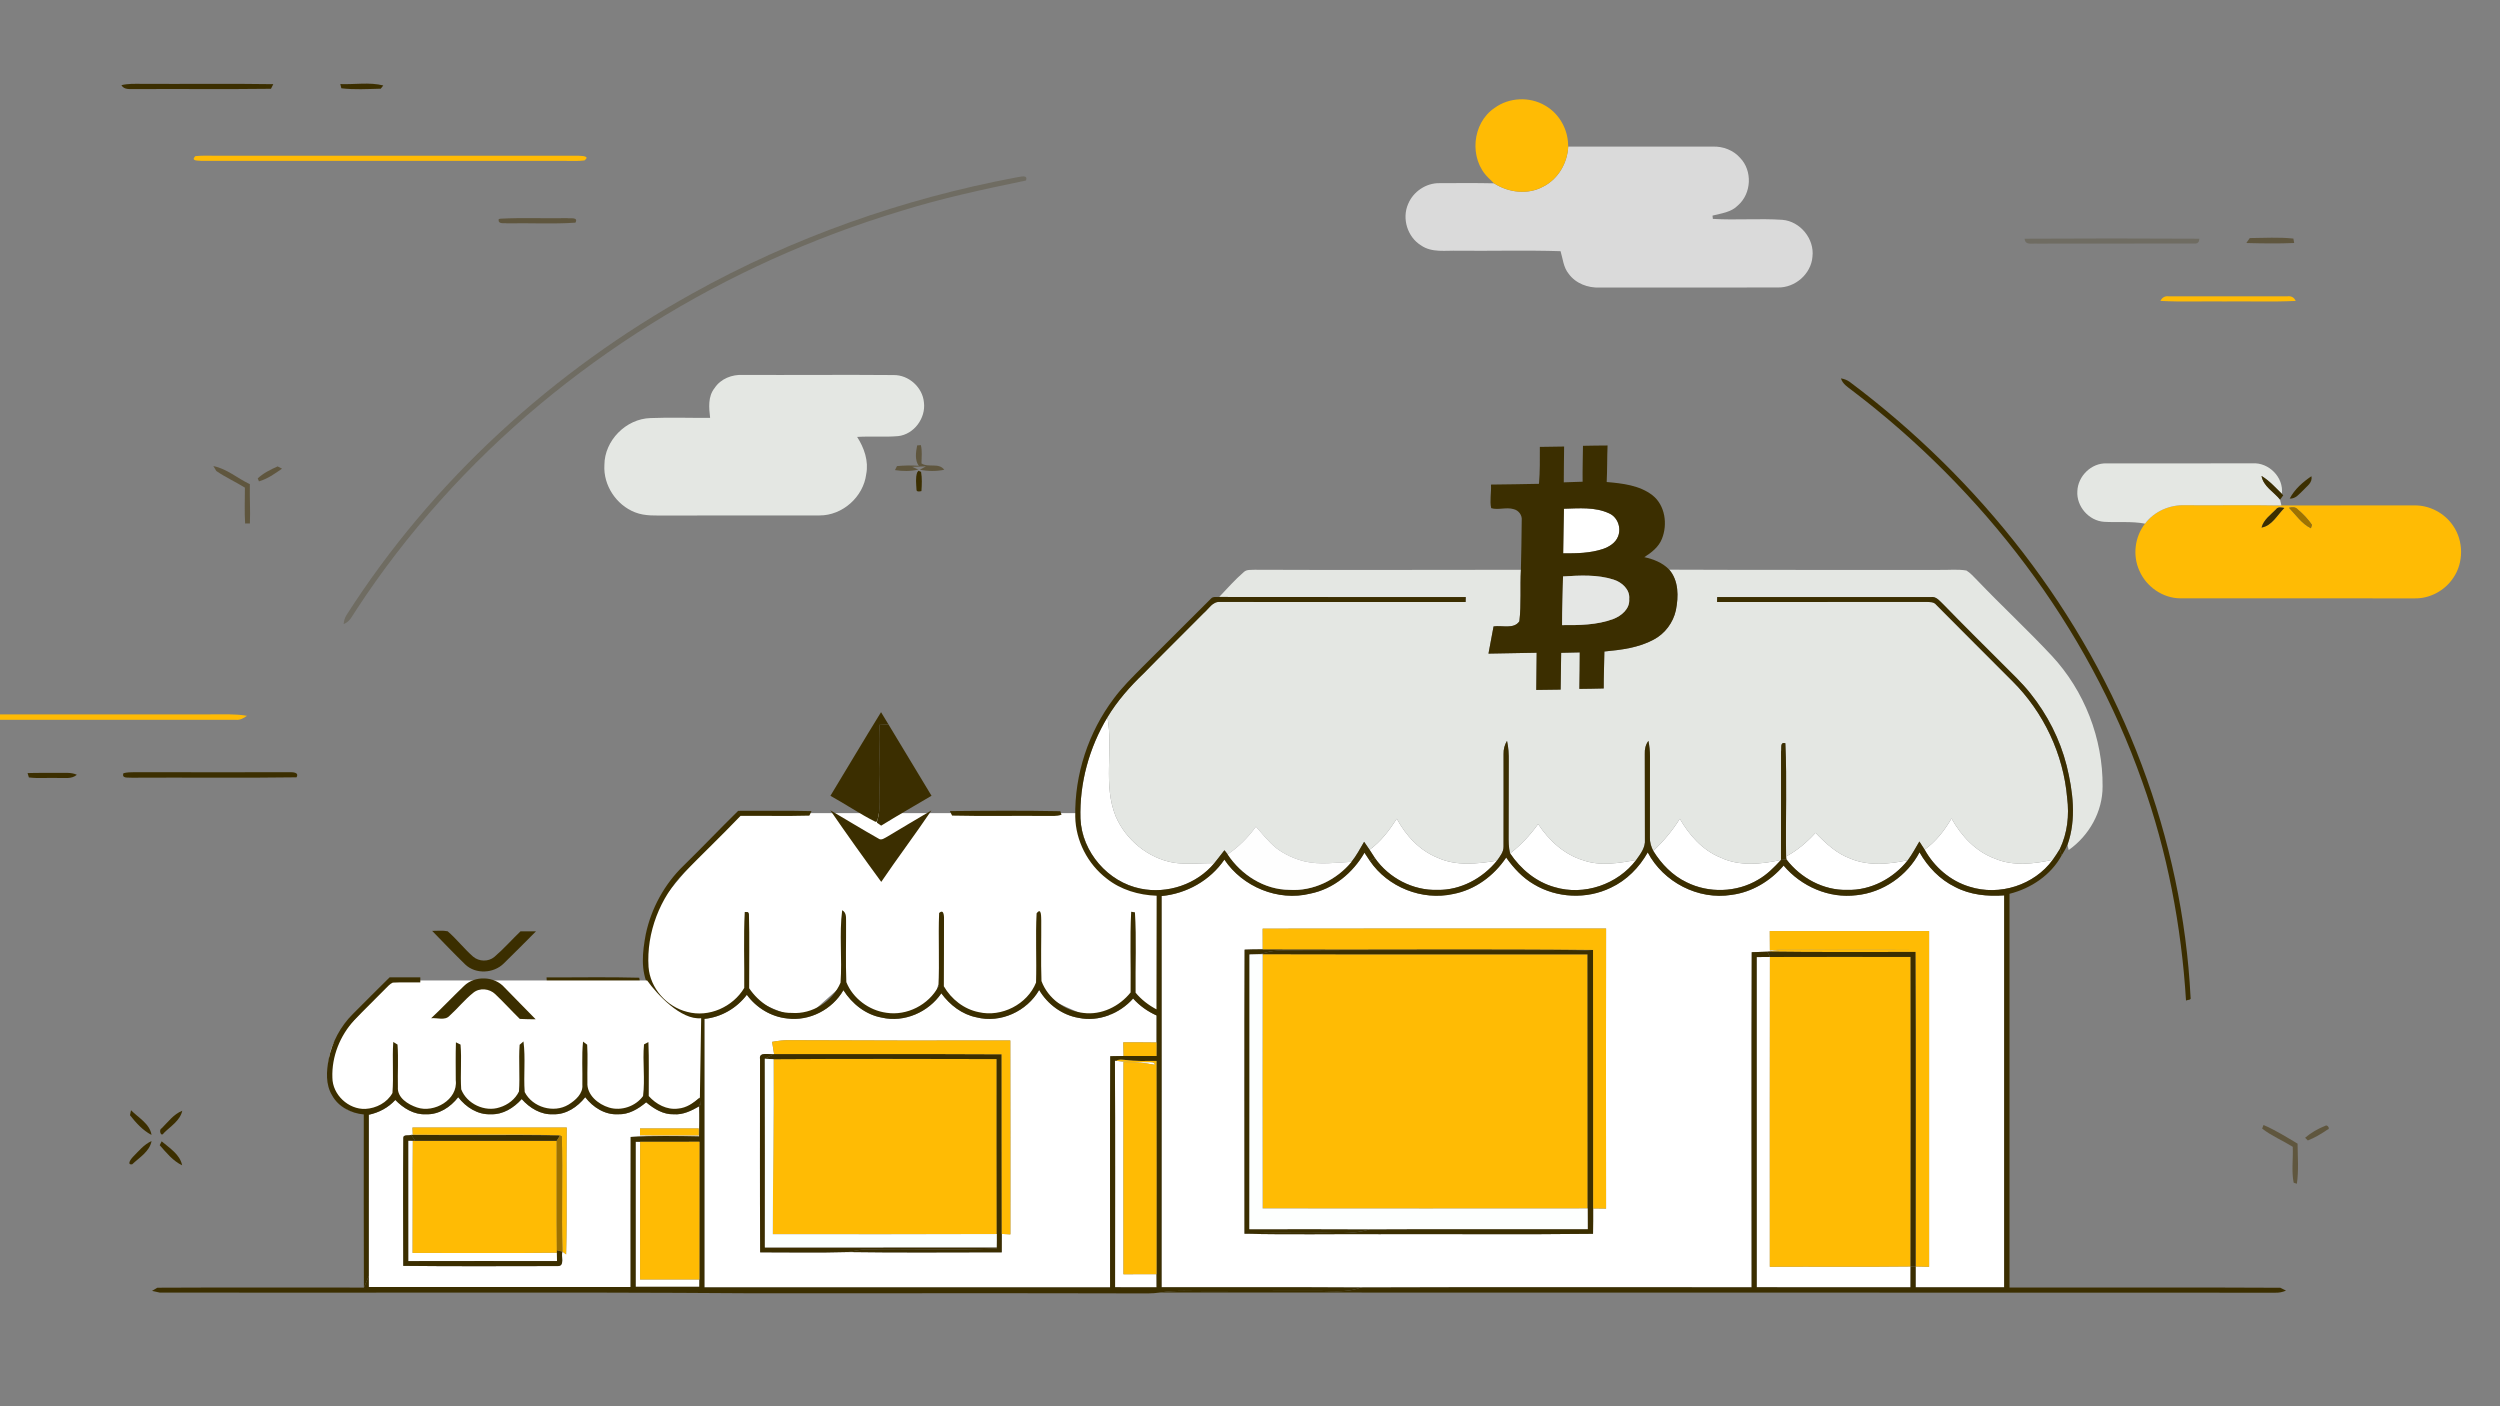 <svg width="1920" height="1080" viewBox="0 0 1920 1080" fill="none" xmlns="http://www.w3.org/2000/svg">
<rect x="0" y="0" width="1920" height="1080" fill="#808080" stroke="none"/>
<g clip-path="url(#clip0_2738_611)">
<path d="M1204.39 112.565C1241.46 112.636 1278.52 112.583 1315.61 112.583C1323.36 112.352 1331.22 115.354 1336.39 121.216C1346.06 131.199 1345.17 148.678 1334.72 157.755C1329.56 163.066 1321.97 163.83 1315.2 165.588C1315.27 166.21 1315.41 167.471 1315.48 168.11C1333.24 169.176 1351.09 167.631 1368.85 168.821C1382.6 169.958 1393.65 183.529 1391.96 197.224C1390.92 210.405 1378.63 221.062 1365.48 220.778C1319.84 220.92 1274.19 220.778 1228.53 220.849C1219.52 221.205 1210.12 217.723 1204.73 210.245C1200.69 205.324 1200.28 198.77 1198.51 192.908C1172.36 192.073 1146.13 192.801 1119.95 192.57C1110.4 192.233 1099.75 194.293 1091.4 188.485C1080.92 182.072 1076.52 167.826 1081.46 156.618C1085.39 147.114 1095.25 140.471 1105.6 140.666C1119.52 140.631 1133.46 140.471 1147.38 140.791C1158.47 147.914 1173.28 149.814 1185.12 143.349C1196.62 137.593 1203.79 125.248 1204.39 112.565Z" fill="#DADADA"/>
<path d="M1201.1 390.701C1212.62 390.416 1224.87 389.209 1235.64 394.182C1242.33 397.024 1245.32 405.338 1242.68 411.963C1240.8 416.901 1235.98 419.886 1231.2 421.573C1221.35 424.877 1210.81 425.037 1200.52 424.966C1200.78 413.544 1200.78 402.122 1201.1 390.701Z" fill="white"/>
<path d="M850.507 550.889C855.058 576.059 846.969 602.846 856.907 627.075C864.783 645.193 881.903 659.209 901.476 662.584C911.805 664.058 922.258 662.814 932.64 662.85C919.183 679.121 896.623 686.724 876 682.478C850.863 677.469 830.916 654.324 829.796 628.709C828.978 601.496 836.463 574.176 850.507 550.889Z" fill="white"/>
<path d="M1051.84 652.618C1060.52 646.33 1066.99 637.733 1072.73 628.798C1079.73 641.783 1090.24 653.24 1104.18 658.782C1118.52 665.319 1134.63 663.472 1149.69 660.985C1138.63 674.591 1121.69 683.775 1103.93 683.437C1085.17 684.006 1066.63 674.325 1055.96 658.995C1054.52 656.899 1053.19 654.732 1051.84 652.618Z" fill="white"/>
<path d="M1269.76 653.56C1277.49 646.153 1284.45 637.946 1290.1 628.833C1297.39 641.481 1307.56 653.009 1321.37 658.605C1335.93 665.479 1352.53 663.791 1367.79 660.434C1362.49 666.172 1356.94 671.838 1350.08 675.693C1333.67 685.445 1312.29 686.084 1295.25 677.558C1284.5 672.424 1275.98 663.578 1269.76 653.56Z" fill="white"/>
<path d="M1478.12 652.512C1486.85 646.312 1493.41 637.768 1498.76 628.585C1506.28 642.102 1517.44 654.11 1532.29 659.493C1546.38 665.425 1561.99 663.507 1576.5 660.327C1562.29 679.796 1535.59 688.304 1512.66 681.004C1497.89 676.616 1485.55 665.887 1478.12 652.512Z" fill="white"/>
<path d="M1159.8 655.425C1168.04 648.995 1175.24 641.356 1181.28 632.848C1189.56 645.495 1201.33 656.366 1216.09 660.772C1229.24 665.354 1243.29 662.903 1256.6 660.434C1242.38 679.281 1216.53 688.127 1193.83 681.288C1179.68 677.327 1167.89 667.486 1159.8 655.425Z" fill="white"/>
<path d="M1394.33 639.598C1402.15 647.751 1410.68 655.727 1421.55 659.582C1435.45 665.248 1450.88 663.703 1465.21 660.63C1454.13 674.663 1436.73 683.953 1418.65 683.438C1400.41 683.899 1382.84 674.307 1371.93 659.955C1371.88 659.404 1371.79 658.303 1371.73 657.752C1380.34 653.151 1387.8 646.81 1394.33 639.598Z" fill="white"/>
<path d="M1047.91 654.874C1049.28 656.97 1050.63 659.084 1052.07 661.162C1065.83 681.377 1092.2 691.91 1116.12 686.581C1132.85 683.384 1147.38 672.637 1156.75 658.587C1162.45 666.705 1169.39 674.147 1178.04 679.174C1195.68 689.779 1218.6 690.791 1237.1 681.768C1249.23 676.137 1258.95 666.225 1265.46 654.643C1277.48 677.469 1304.21 691.395 1329.83 687.256C1345.48 685.249 1359.66 676.634 1369.83 664.768C1383.36 680.826 1404.73 690.17 1425.76 687.523C1446.1 685.462 1464.73 672.602 1474.19 654.572C1480.55 665.799 1489.85 675.515 1501.55 681.217C1513.08 687.292 1526.38 688.589 1539.22 687.647C1539.15 787.991 1539.15 888.318 1539.22 988.662C1516.55 988.644 1493.87 988.626 1471.2 988.662C1471.2 983.315 1471.2 977.986 1471.2 972.657C1474.61 972.728 1478.08 972.817 1481.55 972.906C1481.51 886.968 1481.53 801.012 1481.55 715.074C1440.75 715.074 1399.96 715.056 1359.18 715.074C1359.2 720.012 1359.22 724.932 1359.27 729.87C1366.61 729.337 1373.97 728.858 1381.35 729C1410.36 729.337 1439.38 728.876 1468.39 729.178C1444.12 729.302 1419.86 729.266 1395.59 729.266C1383.16 729.355 1370.6 728.272 1358.35 730.829L1357.42 730.883C1353.39 731.06 1349.35 731.131 1345.33 731.291C1345.08 817.087 1345.24 902.866 1345.26 988.662C1245.17 988.715 1145.08 988.431 1045.01 988.804C994.027 988.449 943.058 988.768 892.071 988.644C892.053 888.478 892.178 788.329 892.089 688.162C911.307 686.333 929.404 676.208 940.32 660.185C954.347 681.11 981.582 692.443 1006.22 686.315C1024.04 682.78 1039.02 670.435 1047.91 654.874ZM969.724 713.208C969.707 718.502 969.689 723.795 969.778 729.089C965.138 729.071 960.498 729.142 955.876 729.337C955.627 802.06 955.787 874.782 955.787 947.504C990.347 948.322 1024.94 947.629 1059.5 947.842C1114.15 947.647 1168.82 948.215 1223.45 947.558C1223.59 941.056 1223.54 934.573 1223.56 928.072C1226.84 928.107 1230.13 928.143 1233.46 928.196C1233.4 856.504 1233.35 784.812 1233.48 713.12C1145.56 713.084 1057.64 713.049 969.724 713.208Z" fill="white"/>
<path d="M1349.12 735.022C1352.48 734.986 1355.88 734.968 1359.29 734.968C1359.13 814.263 1359.24 893.575 1359.22 972.888C1395.25 972.675 1431.29 973.101 1467.33 972.657C1467.27 977.986 1467.25 983.315 1467.29 988.662C1427.89 988.608 1388.52 988.662 1349.14 988.644C1349.07 904.091 1349.12 819.556 1349.12 735.022Z" fill="white"/>
<path d="M647.733 760.458C654.382 770.903 664.835 779.305 677.244 781.526C694.471 785.54 713.102 777.333 722.933 762.874C729.511 771.827 738.862 779.128 749.955 781.312C768.391 786.073 788.729 776.658 798.08 760.299C804.551 771.312 815.698 779.589 828.409 781.721C843.769 784.954 859.982 778.435 870.24 766.853C875.235 772.466 881.422 776.818 888.266 779.891C888.213 786.801 888.213 793.711 888.249 800.621C879.733 800.514 871.2 800.497 862.684 800.532C862.738 803.996 862.826 807.495 862.915 810.977C859.484 811.012 856.089 811.066 852.693 811.172C852.32 870.341 852.604 929.528 852.551 988.715C748.693 988.679 644.835 988.662 540.978 988.697C540.995 919.972 540.995 851.228 540.978 782.503C553.92 781.206 565.778 774.296 573.582 763.993C580.853 773.976 592.266 780.939 604.622 782.183C621.689 784.421 639.253 775.326 647.733 760.458ZM592.978 800.141C593.458 803.268 593.973 806.394 594.489 809.538C590.951 810.178 582.578 807.353 583.715 813.517C583.715 862.934 583.502 912.369 583.822 961.786C606.293 961.751 628.818 962.23 651.271 961.573C690.595 962.159 729.973 961.768 769.315 961.768C769.369 957.043 769.386 952.354 769.351 947.647C771.555 947.753 773.76 947.86 775.982 948.002C775.946 898.372 776.071 848.724 775.911 799.093C719.378 799.182 662.844 799.129 606.311 798.862C601.831 798.756 597.369 799.378 592.978 800.141Z" fill="white"/>
<path d="M857.351 814.689C865.511 815.915 873.813 815.755 882.062 815.737C883.502 815.844 887.164 815.293 886.827 817.745C878.933 816.217 870.88 815.631 862.844 815.666C862.756 869.986 862.791 924.306 862.809 978.626C871.289 978.59 879.751 978.59 888.231 978.572C888.213 981.93 888.231 985.287 888.267 988.662C877.635 988.644 867.004 988.644 856.373 988.644C856.355 930.594 856.569 872.562 856.267 814.53L857.351 814.689Z" fill="white"/>
<path d="M327.129 855.758C337.085 856.149 346.009 850.269 351.894 842.631C357.849 850.322 366.845 856.22 376.907 855.74C386.276 856.149 394.631 850.802 400.676 844.07C406.774 850.962 415.36 856.255 424.871 855.758C434.791 856.095 443.52 850.162 449.458 842.649C455.414 850.429 464.551 856.291 474.667 855.758C482.88 856.078 490.187 851.672 496.249 846.557C502.223 851.548 509.298 856.007 517.405 855.758C524.48 856.309 531.022 853.058 536.978 849.63C537.209 857.339 537.067 865.066 536.925 872.793C519.414 872.42 501.867 872.135 484.374 873.184C484.196 911.587 484.374 950.009 484.303 988.431C417.263 988.378 350.24 988.378 283.2 988.431C283.2 985.607 283.183 982.764 283.2 979.958C283.271 938.676 283.254 897.395 283.218 856.131C291.022 854.479 298.205 850.695 303.591 844.762C309.76 851.122 317.956 856.22 327.129 855.758ZM316.783 865.972C316.836 867.322 316.96 870.039 317.014 871.407C354.24 871.887 391.52 870.821 428.729 871.905C391.094 871.389 353.44 872.029 315.805 871.585C313.991 872.455 309.582 871.052 309.778 873.912C309.511 906.649 309.6 939.422 309.725 972.178C349.369 972.639 389.031 972.355 428.676 972.337C433.903 972.142 430.702 964.486 431.947 961.235C432.658 961.768 434.08 962.834 434.791 963.367C435.645 930.914 434.774 898.425 435.254 865.972C395.751 865.918 356.267 865.936 316.783 865.972ZM491.52 866.682C491.52 867.979 491.538 870.572 491.538 871.869C506.596 872.135 521.636 871.94 536.694 872.011C536.694 870.679 536.676 867.997 536.658 866.664C521.618 866.718 506.56 866.682 491.52 866.682Z" fill="white"/>
<path d="M313.511 876.008C314.4 876.026 316.178 876.061 317.049 876.079C316.818 904.802 317.085 933.525 316.889 962.248C353.831 962.212 390.774 962.55 427.698 962.088C427.734 964.22 427.751 966.369 427.787 968.518C389.707 968.429 351.609 968.465 313.529 968.536C313.493 937.681 313.511 906.845 313.511 876.008Z" fill="white"/>
<path d="M488.16 876.825C489.031 876.825 490.756 876.86 491.627 876.878C491.52 912.12 491.627 947.362 491.574 982.622C506.774 982.587 521.973 982.605 537.156 982.622C537.156 984.026 537.12 986.85 537.102 988.253C520.782 988.253 504.48 988.235 488.178 988.253C488.178 951.11 488.231 913.968 488.16 876.825Z" fill="white"/>
<path d="M93.227 65.404C98.222 64.178 103.378 64.374 108.48 64.391C142.275 64.605 176.089 64.107 209.884 64.64C209.44 65.528 208.551 67.305 208.107 68.193C173.155 68.655 138.151 68.193 103.182 68.424C99.68 68.264 95.413 69.152 93.227 65.404Z" fill="#3B2E00"/>
<path d="M197.938 367.413C202.293 363.31 207.822 360.61 213.226 358.194C214.062 358.62 215.751 359.509 216.586 359.935C211.075 363.79 205.422 367.822 198.88 369.687L197.938 367.413Z" fill="#5F563E"/>
<path d="M1737.32 866.753C1737.58 866.078 1738.12 864.711 1738.36 864.018C1747.52 867.89 1756 873.255 1764.53 878.317C1764.66 888.549 1765.48 898.976 1764 909.136L1761.53 908.319C1759.75 899.331 1761.24 889.881 1760.82 880.733C1753.08 875.901 1744.5 872.367 1737.32 866.753Z" fill="#5F563E"/>
<path d="M261.352 64.569C272.285 65.013 283.734 62.935 294.365 65.635C293.885 66.257 292.907 67.5 292.427 68.122C282.383 68.353 272.125 69.01 262.152 67.802C261.956 67.003 261.547 65.386 261.352 64.569Z" fill="#3B2E00"/>
<path d="M1147.84 82.901C1158.92 74.747 1174.77 74.037 1186.6 81.036C1196.55 86.649 1203.16 97.395 1204.16 108.728C1204.23 109.688 1204.34 111.606 1204.39 112.565C1203.79 125.248 1196.62 137.593 1185.12 143.349C1173.28 149.815 1158.47 147.914 1147.38 140.791C1145.88 139.405 1144.43 137.984 1143.04 136.528C1128.05 121.926 1130.44 94.553 1147.84 82.901Z" fill="#FFBB04"/>
<path d="M149.991 119.919C155.698 119.262 161.458 119.688 167.182 119.617C259.644 119.617 352.089 119.599 444.551 119.617C447.129 119.813 453.351 119.741 448.906 123.223C443.875 123.898 438.791 123.489 433.742 123.561C340.675 123.525 247.591 123.596 154.506 123.525C151.875 123.276 146.329 123.756 149.991 119.919Z" fill="#FFBB04"/>
<path d="M1647.4 402.158C1654.52 392.637 1666.56 387.503 1678.35 388.001C1702.95 388.214 1727.54 387.716 1752.12 388.196C1786.2 388.125 1820.28 388.09 1854.36 388.143C1866.01 388.018 1877.46 394.076 1883.96 403.739C1892.07 415.391 1892.2 432.018 1884.16 443.742C1877.67 453.6 1866.04 459.87 1854.2 459.551C1794.31 459.497 1734.4 459.568 1674.51 459.515C1661 459.462 1648.27 450.545 1643 438.217C1637.74 426.582 1639.48 412.194 1647.4 402.158ZM1747.98 391.198C1743.86 395.408 1738.42 399.174 1736.87 405.16C1744.84 403.863 1749.01 395.372 1754.4 390.115C1752.12 389.795 1749.53 388.942 1747.98 391.198ZM1757.97 389.972C1763.22 395.515 1767.77 402.229 1774.77 405.728L1775.61 403.099C1772.62 398.623 1768.8 394.733 1764.73 391.251C1762.99 389.191 1760.3 389.404 1757.97 389.972Z" fill="#FFBB04"/>
<path d="M969.707 732.819C1052.89 733.05 1136.05 732.801 1219.24 732.926C1219.34 797.992 1219.24 863.059 1219.32 928.125C1136.12 928.232 1052.92 928.178 969.707 928.107C969.565 863.005 969.618 797.921 969.707 732.819Z" fill="#FFBB04"/>
<path d="M1359.29 734.968C1395.31 734.862 1431.32 734.862 1467.36 734.933C1467.41 814.174 1467.48 893.416 1467.32 972.657C1431.29 973.101 1395.25 972.675 1359.22 972.888C1359.24 893.576 1359.13 814.263 1359.29 734.968Z" fill="#FFBB04"/>
<path d="M594.133 813.464C651.235 813.109 708.337 813.215 765.44 813.375C765.475 858.174 765.351 902.955 765.511 947.736C708.177 947.984 650.862 947.895 593.529 947.86C593.511 903.061 594.506 858.263 594.133 813.464Z" fill="#FFBB04"/>
<path d="M317.049 876.079L318.791 876.115C355.04 876.168 391.306 876.15 427.555 876.115C427.644 904.127 427.395 932.157 427.68 960.188L427.698 962.088C390.773 962.55 353.831 962.213 316.889 962.248C317.084 933.525 316.818 904.802 317.049 876.079Z" fill="#FFBB04"/>
<path d="M531.52 225.521C608.906 182.339 693.564 152.55 780.622 136.243C782.969 136.066 789.937 133.579 787.911 138.641C755.715 145.32 723.449 152.195 692 162.018C557.12 202.678 432.444 279.024 338.346 384.199C314.649 410.631 292.889 438.803 273.511 468.556C270.773 472.482 268.817 477.491 263.946 479.285C264.106 476.763 264.835 474.436 266.151 472.322C331.911 369.403 424.853 284.708 531.52 225.521Z" fill="#3B2E00" fill-opacity="0.235"/>
<path d="M1554.93 183.334C1599.63 183.067 1644.35 183.067 1689.07 183.334C1688.99 186.034 1687.77 187.259 1685.35 187.01C1645.07 187.188 1604.78 186.975 1564.5 187.117C1560.91 186.744 1555.2 188.645 1554.93 183.334Z" fill="#3B2E00" fill-opacity="0.235"/>
<path d="M384.533 167.933C401.511 167.045 418.578 167.862 435.609 167.524C437.849 168.004 444.373 166.423 441.938 171.006C424.462 172.214 406.844 171.166 389.333 171.539C387.04 171.041 382.187 172.551 383.04 168.235L384.533 167.933Z" fill="#5F563E"/>
<path d="M1725.16 186.637C1725.81 185.678 1727.15 183.778 1727.82 182.836C1738.95 182.747 1750.26 182.019 1761.32 183.227C1761.48 184.08 1761.76 185.767 1761.92 186.62C1749.67 187.17 1737.39 186.975 1725.16 186.637Z" fill="#5F563E"/>
<path d="M1659.2 231.099C1660.48 228.47 1662.77 227.102 1665.72 227.599C1695.98 227.617 1726.24 227.635 1756.52 227.599C1759.47 227.12 1761.87 228.274 1763.11 231.116C1744.89 231.969 1726.65 231.276 1708.43 231.507C1692.02 231.276 1675.59 231.987 1659.2 231.099Z" fill="#FFBB04"/>
<path d="M1359.18 715.074C1399.96 715.056 1440.75 715.074 1481.55 715.074C1481.53 801.012 1481.51 886.968 1481.55 972.906C1478.08 972.817 1474.61 972.728 1471.2 972.657C1471.18 892.137 1471.47 811.616 1471.06 731.096C1433.48 730.989 1395.91 731.398 1358.35 730.829C1370.6 728.272 1383.16 729.355 1395.59 729.266C1419.86 729.266 1444.12 729.302 1468.39 729.178C1439.38 728.876 1410.36 729.337 1381.35 729C1373.97 728.858 1366.61 729.337 1359.27 729.87C1359.22 724.932 1359.2 720.012 1359.18 715.074Z" fill="#FFBB04"/>
<path d="M548.835 297.995C553.528 290.836 562.222 287.514 570.577 287.941C609.155 288.118 647.733 287.71 686.311 288.047C697.92 287.87 708.604 297.533 709.582 309.097C711.111 321.087 701.973 333.61 689.76 334.942C679.288 335.83 668.764 334.907 658.275 335.546C663.697 343.984 667.253 354.091 665.244 364.198C663.093 381.57 647.022 395.941 629.44 395.852C590.293 395.959 551.146 395.799 512 395.923C503.875 395.852 495.431 396.527 487.715 393.472C473.28 387.859 463.235 372.653 464.177 357.128C464.213 338.335 480.8 321.584 499.573 321.087C514.826 320.447 530.097 321.051 545.368 320.927C544.48 313.182 543.573 304.514 548.835 297.995Z" fill="#E4E7E3"/>
<path d="M1595.41 377.183C1595.82 365.726 1606.13 355.476 1617.76 355.885C1655.11 355.867 1692.5 355.938 1729.87 355.832C1742.45 355.014 1754.01 366.596 1752.48 379.297C1747.54 374.43 1742.86 369.136 1736.85 365.53C1738.27 373.666 1746.33 377.716 1751.09 383.737C1751.36 384.857 1751.87 387.095 1752.12 388.196C1727.54 387.716 1702.95 388.214 1678.35 388.001C1666.56 387.503 1654.52 392.637 1647.39 402.158C1637.01 400.204 1626.45 401.376 1616 400.755C1604.25 400.026 1594.58 388.889 1595.41 377.183Z" fill="#E4E7E3"/>
<path d="M955.324 439.265C957.51 437.205 960.764 437.809 963.519 437.578C1031.7 437.88 1099.87 437.613 1168.03 437.595C1167.32 450.758 1168.43 464.045 1166.88 477.136C1162.65 483.46 1153.44 480.049 1147.06 481.097C1145.76 488.043 1144.41 494.988 1143.15 501.969C1155.48 501.72 1167.82 501.525 1180.16 501.294C1180 510.815 1180.02 520.336 1179.86 529.857C1186.1 529.822 1192.32 529.733 1198.56 529.609C1198.81 520.194 1198.75 510.762 1198.97 501.347C1203.71 501.259 1208.48 501.134 1213.26 501.028C1213.26 510.371 1213.1 519.714 1212.96 529.058C1219.18 529.022 1225.4 528.863 1231.64 528.72C1231.59 519.253 1232.09 509.803 1232.16 500.353C1245.1 499.109 1258.47 497.493 1270.08 491.187C1278.72 486.622 1284.99 478.166 1287.07 468.663C1289.15 458.218 1289.33 446.033 1281.99 437.507C1351.25 437.809 1420.53 437.631 1489.79 437.684C1496.59 437.826 1503.48 437.009 1510.22 438.164C1513.37 440.1 1515.82 442.96 1518.42 445.571C1537.23 465.253 1557.23 483.78 1575.8 503.674C1600.83 530.568 1615.11 567.231 1614.79 603.947C1614.88 623.291 1604.46 641.765 1588.76 652.814C1588.51 651.819 1588.05 649.865 1587.8 648.87C1594.81 629.171 1592.05 607.713 1587.16 587.872C1582.03 567.728 1572.35 548.811 1559.38 532.593C1552.87 524.351 1545.15 517.192 1537.78 509.767C1522.7 494.668 1507.52 479.694 1492.67 464.382C1489.85 461.807 1487.23 457.881 1482.88 458.538C1428.19 458.538 1373.49 458.52 1318.81 458.556C1318.77 459.497 1318.72 461.398 1318.7 462.339C1372.18 462.268 1425.65 462.357 1479.13 462.286C1481.88 462.393 1485.19 462.02 1487.09 464.56C1506.51 484.224 1526.15 503.639 1545.63 523.232C1569.49 546.999 1584.75 579.257 1587.57 612.847C1589.28 626.169 1587.77 639.9 1581.92 652.068C1580.19 654.874 1578.43 657.663 1576.5 660.328C1561.99 663.507 1546.38 665.426 1532.28 659.493C1517.44 654.111 1506.27 642.103 1498.75 628.585C1493.4 637.768 1486.84 646.313 1478.11 652.512C1476.78 650.416 1475.43 648.32 1474.08 646.259C1471.22 651.109 1468.55 656.1 1465.21 660.63C1450.88 663.703 1435.45 665.248 1421.55 659.582C1410.68 655.727 1402.15 647.751 1394.33 639.598C1387.8 646.81 1380.34 653.151 1371.73 657.752C1371.25 628.78 1372.48 599.738 1371.15 570.801C1366.72 569.629 1368.48 574.851 1367.84 577.107C1367.75 604.871 1367.93 632.653 1367.79 660.434C1352.53 663.791 1335.93 665.479 1321.37 658.605C1307.55 653.009 1297.39 641.481 1290.1 628.834C1284.44 637.946 1277.49 646.153 1269.76 653.56C1268.05 650.309 1266.95 646.721 1267.13 643.044C1267.15 622.332 1267.15 601.62 1267.18 580.909C1267.18 576.894 1266.75 572.88 1265.99 568.954C1263.8 571.903 1263.02 575.438 1263.2 579.043C1263.29 600.981 1263.23 622.918 1263.29 644.874C1263.8 650.878 1259.89 655.834 1256.6 660.434C1243.29 662.903 1229.24 665.355 1216.09 660.772C1201.33 656.366 1189.56 645.495 1181.28 632.848C1175.23 641.357 1168.03 648.995 1159.8 655.425C1158.52 650.807 1158.59 645.993 1158.61 641.25C1158.75 622.332 1158.58 603.415 1158.72 584.479C1158.77 579.274 1158.56 574.052 1157.39 568.972C1155.52 572.009 1154.63 575.491 1154.74 579.043C1154.67 602.74 1154.86 626.436 1154.72 650.132C1154.83 654.341 1151.98 657.734 1149.69 660.985C1134.63 663.472 1118.52 665.319 1104.18 658.782C1090.24 653.24 1079.73 641.783 1072.73 628.798C1066.99 637.733 1060.51 646.33 1051.84 652.618C1050.49 650.522 1049.07 648.497 1047.64 646.49C1044.59 651.73 1041.76 657.13 1037.94 661.873C1025.97 662.459 1013.78 664.378 1001.95 661.571C994.115 659.599 986.541 656.224 980.106 651.286C974.221 646.508 969.546 640.486 964.55 634.855C958.559 643.133 951.324 650.434 942.844 656.136C942.221 655.354 940.995 653.773 940.373 652.974C937.759 656.242 935.288 659.617 932.639 662.85C922.257 662.814 911.804 664.058 901.475 662.584C881.901 659.209 864.781 645.193 856.906 627.075C846.968 602.846 855.057 576.059 850.506 550.889C858.044 538.295 867.839 527.246 878.417 517.121C893.635 501.525 909.208 486.249 924.532 470.759C928.301 467.615 931.252 461.824 936.87 462.304C999.786 462.34 1062.68 462.268 1125.58 462.357C1125.62 461.398 1125.67 459.515 1125.69 458.556C1062.58 458.432 999.448 458.645 936.319 458.467C942.541 451.966 948.497 445.145 955.324 439.265Z" fill="#E4E7E3"/>
<path d="M1413.85 290.605C1416.21 290.96 1418.42 291.813 1420.41 293.163C1520.41 368.017 1600.91 470.155 1644.85 587.445C1666.29 644.607 1679.31 705.037 1682.36 766.018C1683.06 768.274 1680.05 767.706 1678.86 768.452C1675.32 711.166 1664.53 654.235 1645.17 600.128C1603.09 480.724 1522.93 376.241 1422.4 299.86C1419.06 297.266 1415.13 294.922 1413.85 290.605Z" fill="#3B2E00"/>
<path d="M704.373 342.083C705.084 342.012 706.506 341.888 707.2 341.834C708.408 346.417 707.733 351.231 707.697 355.92C713.137 359.42 720.995 355.068 725.173 360.788C719.004 362.049 712.604 362.013 706.435 360.734L711.128 358.159C707.608 358.301 704.088 358.443 700.586 358.532L705.28 360.628C699.413 362.049 693.262 362.013 687.342 361.036C687.733 360.272 688.515 358.745 688.888 357.963C694.435 357.448 700.071 357.306 705.635 357.75C702.382 353.38 703.395 347.128 704.373 342.083Z" fill="#5F563E"/>
<path d="M1182.6 343.22C1188.8 343.06 1195.02 343.024 1201.24 342.936C1201.23 352.101 1200.92 361.267 1200.98 370.433C1205.8 370.22 1210.61 370.078 1215.45 369.953C1215.32 360.752 1215.64 351.568 1215.72 342.385C1222.01 342.278 1228.3 342.136 1234.61 342.136C1234.19 351.48 1234.42 360.841 1233.94 370.184C1246.08 371.25 1259.15 372.671 1269.12 380.38C1278.9 388.107 1280.84 402.691 1276.36 413.811C1273.9 420.099 1268.36 424.38 1262.83 427.897C1269.87 429.424 1276.92 432.178 1281.99 437.507C1289.33 446.033 1289.16 458.218 1287.08 468.663C1285 478.166 1278.72 486.622 1270.08 491.187C1258.47 497.493 1245.1 499.109 1232.16 500.353C1232.09 509.803 1231.59 519.253 1231.64 528.72C1225.4 528.863 1219.18 529.022 1212.96 529.058C1213.1 519.715 1213.26 510.371 1213.26 501.028C1208.48 501.134 1203.72 501.259 1198.97 501.347C1198.76 510.762 1198.81 520.194 1198.56 529.609C1192.32 529.733 1186.1 529.822 1179.86 529.857C1180.02 520.336 1180 510.815 1180.16 501.294C1167.82 501.525 1155.48 501.72 1143.15 501.969C1144.41 494.988 1145.76 488.043 1147.06 481.097C1153.44 480.049 1162.65 483.46 1166.88 477.136C1168.43 464.045 1167.32 450.758 1168.04 437.595C1168.43 424.948 1168.5 412.301 1168.68 399.636C1169.16 395.692 1166.28 391.873 1162.44 391.02C1156.85 389.297 1150.47 391.909 1145.24 390.257C1143.93 384.643 1145.48 378.124 1145.05 372.156C1157.35 372.085 1169.64 371.765 1181.94 371.57C1182.76 362.138 1182.6 352.67 1182.6 343.22ZM1201.1 390.701C1200.78 402.122 1200.78 413.544 1200.52 424.966C1210.81 425.037 1221.35 424.877 1231.2 421.573C1235.98 419.886 1240.8 416.901 1242.68 411.963C1245.32 405.338 1242.33 397.024 1235.64 394.182C1224.87 389.209 1212.62 390.416 1201.1 390.701ZM1200.41 442.711C1200.27 455.181 1199.66 467.633 1199.68 480.085C1212.84 480.174 1226.42 480.049 1238.92 475.413C1245.3 472.98 1251.89 467.526 1251.22 460.013C1251.96 452.801 1245.65 447.188 1239.34 445.18C1226.81 441.13 1213.37 441.894 1200.41 442.711Z" fill="#3B2E00"/>
<path d="M704.337 362.955L705.35 361.534L707.377 362.404C708.248 367.253 707.982 372.245 707.662 377.147C706.31 377.467 703.662 378.036 703.857 375.762C703.644 371.534 703.004 367.04 704.337 362.955Z" fill="#3B2E00"/>
<path d="M99.822 856.486C100.018 855.527 100.427 853.626 100.622 852.667C106.276 858.44 115.076 863.005 116.373 871.62C109.653 868.192 104.444 862.312 99.822 856.486Z" fill="#3B2E00"/>
<path d="M124.089 866.611C129.013 861.726 133.351 855.705 139.982 853.04C138.364 860.625 131.004 864.977 125.831 870.146C123.591 873.858 121.689 867.517 124.089 866.611Z" fill="#3B2E00"/>
<path d="M101.884 888.709C106.346 884.197 110.488 879.01 116.391 876.328C114.951 884.321 107.04 888.957 101.511 894.197C97.031 894.766 100.693 889.97 101.884 888.709Z" fill="#3B2E00"/>
<path d="M122.648 879.507C123.022 878.761 123.786 877.287 124.16 876.541C130.168 881.657 138.328 886.701 139.857 894.943C132.764 891.604 127.751 885.227 122.648 879.507Z" fill="#3B2E00"/>
<path d="M1736.85 365.53C1742.86 369.136 1747.54 374.43 1752.48 379.297L1753.55 380.363C1752.94 381.215 1751.72 382.885 1751.09 383.738C1746.33 377.716 1738.28 373.666 1736.85 365.53Z" fill="#3B2E00"/>
<path d="M1758.49 382.92C1762.22 375.762 1768.55 370.22 1775.16 365.743C1776.25 370.682 1771.64 373.364 1768.87 376.508C1765.87 379.261 1763.13 383.205 1758.49 382.92Z" fill="#3B2E00"/>
<path d="M1367.84 577.107C1368.48 574.851 1366.72 569.629 1371.15 570.801C1372.48 599.738 1371.25 628.78 1371.73 657.752C1371.79 658.303 1371.88 659.404 1371.93 659.955C1370.9 660.079 1368.82 660.31 1367.79 660.434C1367.93 632.653 1367.75 604.871 1367.84 577.107Z" fill="#3B2E00"/>
<path d="M1747.98 391.198C1749.53 388.942 1752.12 389.795 1754.4 390.114C1749.01 395.372 1744.84 403.863 1736.87 405.16C1738.42 399.174 1743.86 395.408 1747.98 391.198Z" fill="#3B2E00"/>
<path d="M967.36 732.819C971.947 731.54 976.587 730.243 981.387 730.119C1047.15 730.51 1112.91 730.226 1178.65 730.297C1193.6 730.172 1208.57 730.936 1223.47 729.533C1223.68 795.718 1223.52 861.886 1223.56 928.072C1223.54 934.573 1223.59 941.057 1223.45 947.558C1168.82 948.215 1114.15 947.647 1059.5 947.842C1024.94 947.629 990.347 948.322 955.787 947.505C973.76 946.19 991.805 947.078 1009.81 946.812C1023.84 946.386 1038.24 948.553 1051.86 944.094C1107.7 943.792 1163.54 944.059 1219.38 943.97C1219.34 938.676 1219.34 933.401 1219.32 928.125C1219.24 863.059 1219.34 797.992 1219.24 732.926C1136.05 732.801 1052.89 733.05 969.707 732.819H967.36Z" fill="#3B2E00"/>
<path d="M1357.42 730.883L1358.35 730.83C1395.91 731.398 1433.48 730.989 1471.06 731.096C1471.47 811.616 1471.18 892.137 1471.2 972.657C1470.22 972.657 1468.3 972.657 1467.32 972.657C1467.48 893.416 1467.41 814.174 1467.36 734.933C1431.32 734.862 1395.31 734.862 1359.29 734.968C1358.83 733.938 1357.88 731.913 1357.42 730.883Z" fill="#3B2E00"/>
<path d="M594.489 809.538C652.747 809.627 711.005 809.378 769.262 809.698C769.369 855.687 769.191 901.658 769.351 947.647C769.387 952.354 769.369 957.043 769.316 961.768C729.973 961.768 690.596 962.159 651.271 961.573C655.769 960.703 660.267 959.743 664.854 959.495C698.347 959.068 731.911 960.187 765.387 958.962L765.44 958.02C765.547 954.574 765.529 951.146 765.511 947.735C765.351 902.955 765.476 858.174 765.44 813.375C708.338 813.215 651.236 813.109 594.134 813.464C591.876 813.357 589.618 813.251 587.378 813.126C589.725 811.883 592.071 810.657 594.489 809.538Z" fill="#3B2E00"/>
<path d="M315.805 871.585C353.44 872.029 391.094 871.39 428.729 871.905L430.098 872.047C429.458 873.077 428.196 875.102 427.556 876.115C391.307 876.15 355.04 876.168 318.791 876.115C318.045 874.978 316.551 872.722 315.805 871.585Z" fill="#3B2E00"/>
<path d="M1757.97 389.972C1760.3 389.404 1762.99 389.191 1764.73 391.251C1768.8 394.733 1772.62 398.623 1775.61 403.099L1774.77 405.728C1767.77 402.229 1763.22 395.515 1757.97 389.972Z" fill="#9E7200"/>
<path d="M1200.41 442.711C1213.37 441.894 1226.81 441.13 1239.34 445.18C1245.65 447.187 1251.96 452.801 1251.22 460.012C1251.89 467.526 1245.3 472.98 1238.92 475.413C1226.42 480.049 1212.84 480.174 1199.68 480.085C1199.66 467.633 1200.27 455.181 1200.41 442.711Z" fill="#E5E7E5"/>
<path d="M827.5 624.5H567C563.333 628.667 555.5 637.5 553.5 639.5C551 642 518.5 676.5 507.5 693C498.7 706.2 495.833 735.5 495.5 748.5C497.667 753.167 504 764.6 512 773C520 781.4 535 782.167 541.5 781.5L565.5 769C567.333 765 572 758.4 576 764C580 769.6 598 776.667 606.5 779.5L624 777L646.5 757C651.333 761.5 662.3 771.3 667.5 774.5C674 778.5 686 782 704.5 777C723 772 718.5 747.5 722.5 759.5C726.5 771.5 748.5 779.5 755.5 779.5C762.5 779.5 771 779.5 783.5 774.5C796 769.5 797 750.5 799.5 759.5C801.5 766.7 823.333 775.833 834 779.5H852.5L872 765L891 779.5V688C883.833 686 866.1 680.6 852.5 675C838.9 669.4 830.167 639 827.5 624.5Z" fill="white"/>
<path d="M929.956 459.817C931.538 457.898 934.169 458.68 936.32 458.467C999.449 458.644 1062.58 458.431 1125.69 458.556C1125.67 459.515 1125.62 461.398 1125.58 462.357C1062.68 462.268 999.787 462.339 936.871 462.304C931.253 461.824 928.302 467.615 924.534 470.759C909.209 486.248 893.636 501.525 878.418 517.121C867.84 527.246 858.045 538.294 850.507 550.889C836.462 574.176 828.978 601.496 829.796 628.709C830.916 654.323 850.862 677.469 876 682.478C896.622 686.723 919.182 679.121 932.64 662.85C935.289 659.617 937.76 656.242 940.374 652.973C940.996 653.773 942.222 655.354 942.845 656.135C953.245 671.891 970.951 683.26 990.169 683.384C1008.41 684.627 1026.44 675.835 1037.94 661.873C1041.76 657.13 1044.59 651.73 1047.64 646.49C1049.07 648.497 1050.49 650.522 1051.84 652.618C1053.19 654.732 1054.52 656.899 1055.96 658.995C1054.99 659.528 1053.03 660.612 1052.07 661.162C1050.63 659.084 1049.28 656.97 1047.91 654.874C1039.02 670.435 1024.04 682.78 1006.22 686.315C981.582 692.443 954.347 681.11 940.32 660.185C929.405 676.208 911.307 686.333 892.089 688.162C892.178 788.329 892.054 888.477 892.071 988.644C943.058 988.768 994.027 988.448 1045.01 988.804C1033.72 993.227 1021.55 991.184 1009.8 991.433C982.525 991.557 955.271 991.379 928 991.539C915.591 991.699 903.094 990.651 890.773 992.676C884.836 993.582 878.827 993.315 872.854 993.333C774.507 993.049 676.142 993.298 577.796 993.244C426.08 992.125 274.329 993.085 122.596 992.694C121.138 992.356 118.222 991.717 116.765 991.397C117.778 990.793 119.822 989.567 120.854 988.964C173.725 988.679 226.596 988.892 279.467 988.857C280.765 985.908 282.062 982.96 283.2 979.958C283.182 982.764 283.2 985.606 283.2 988.431C350.24 988.377 417.262 988.377 484.302 988.431C484.374 950.009 484.196 911.587 484.374 873.183C501.867 872.135 519.414 872.419 536.925 872.792C537.067 865.065 537.209 857.338 536.978 849.629L536.925 847.764L537.938 848.972C537.742 846.965 537.547 844.94 537.369 842.968C536.765 822.842 537.227 802.699 537.156 782.573C520.978 782.058 505.298 772.715 498.24 757.989C491.734 745.448 493.44 730.847 495.947 717.489C500.142 697.594 510.311 679.014 524.942 664.857C539.129 651.002 552.765 636.614 566.916 622.723C585.689 622.829 604.48 622.438 623.254 622.936C622.845 623.806 622.009 625.547 621.582 626.4C603.982 626.897 586.347 626.435 568.729 626.595C554.489 641.445 539.627 655.691 525.227 670.381C506.88 689.423 496.391 716.157 498.08 742.642C499.271 758.931 512.071 773.265 527.822 777.138C544.427 781.614 562.862 773.337 571.574 758.735C571.769 739.302 570.969 719.816 571.965 700.419L574.471 700.454L575.182 701.733C575.716 720.793 575.289 739.888 575.36 758.966C582.631 769.766 594.631 778.15 608.036 777.919C623.787 779.127 639.431 769.109 645.529 754.685C646.88 736.194 644.427 717.454 646.791 699.033C650.542 701.112 649.6 705.339 649.778 708.767C649.885 723.919 649.387 739.125 649.991 754.277C655.022 766.782 667.378 775.983 680.711 777.795C696.498 780.3 713.209 771.702 720.694 757.669C721.654 738.894 720.48 719.994 721.245 701.183C725.351 697.506 725.031 704.789 724.996 706.991C724.871 723.813 725.067 740.652 724.871 757.474C730.614 767.386 740.338 775.077 751.68 777.333C769.191 781.401 789.031 771.329 795.68 754.596C796.196 736.887 795.2 719.123 796.107 701.449C800.036 696.227 799.538 704.895 799.68 706.973C799.787 722.463 799.289 737.988 799.858 753.46C804.8 766.8 817.938 776.463 832.018 777.937C845.885 779.749 859.734 772.946 868.302 762.199C868.587 741.54 867.68 720.829 868.747 700.223L871.627 700.667C872.925 721.166 871.858 741.825 872.142 762.377C876.551 767.723 882.062 771.951 888.178 775.184C888.338 746.106 888.125 717.01 888.302 687.931C874.578 687.434 860.782 683.402 849.938 674.751C835.325 663.56 826.098 645.602 825.796 627.164C825.209 594.764 835.911 562.31 855.414 536.447C861.849 527.725 869.618 520.14 877.209 512.449C894.845 494.952 912.302 477.278 929.956 459.817ZM647.734 760.458C639.254 775.326 621.689 784.421 604.622 782.183C592.267 780.939 580.854 773.976 573.582 763.993C565.778 774.296 553.92 781.206 540.978 782.502C540.996 851.228 540.996 919.971 540.978 988.697C644.836 988.661 748.693 988.679 852.551 988.715C852.605 929.528 852.32 870.341 852.694 811.172C856.089 811.065 859.485 811.012 862.916 810.977C871.342 811.048 879.769 810.994 888.196 811.012C888.213 807.531 888.231 804.067 888.249 800.621C888.214 793.711 888.214 786.801 888.267 779.891C881.422 776.818 875.236 772.466 870.24 766.853C859.982 778.435 843.769 784.954 828.409 781.721C815.698 779.589 804.551 771.311 798.08 760.298C788.729 776.658 768.391 786.073 749.956 781.312C738.862 779.127 729.511 771.827 722.934 762.874C713.102 777.333 694.471 785.54 677.245 781.525C664.836 779.305 654.382 770.903 647.734 760.458ZM857.351 814.689L856.267 814.529C856.569 872.561 856.356 930.594 856.373 988.644C867.005 988.644 877.636 988.644 888.267 988.662C888.231 985.287 888.214 981.929 888.231 978.572C888.196 923.986 888.32 869.382 888.178 814.778C880.142 814.831 872.089 815.133 864.125 814.05C861.831 813.925 859.378 813.321 857.351 814.689ZM488.16 876.825C488.231 913.967 488.178 951.11 488.178 988.253C504.48 988.235 520.782 988.253 537.102 988.253C537.12 986.85 537.156 984.025 537.156 982.622C537.227 947.362 537.209 912.12 537.191 876.86C521.991 876.949 506.809 876.896 491.627 876.878C490.756 876.86 489.031 876.825 488.16 876.825Z" fill="#3B2E00"/>
<path d="M1318.81 458.556C1373.49 458.52 1428.2 458.538 1482.88 458.538C1487.24 457.881 1489.85 461.807 1492.68 464.382C1507.52 479.694 1522.7 494.668 1537.78 509.767C1545.16 517.192 1552.87 524.351 1559.38 532.593C1572.36 548.81 1582.03 567.728 1587.16 587.872C1592.05 607.713 1594.81 629.171 1587.8 648.87C1586.54 651.712 1584.94 654.359 1583.32 657.006C1582.97 655.78 1582.28 653.293 1581.92 652.068C1587.77 639.9 1589.28 626.169 1587.57 612.847C1584.75 579.257 1569.49 546.999 1545.64 523.232C1526.15 503.639 1506.51 484.224 1487.09 464.56C1485.19 462.02 1481.88 462.393 1479.13 462.286C1425.65 462.357 1372.18 462.268 1318.7 462.339C1318.72 461.398 1318.77 459.497 1318.81 458.556Z" fill="#3B2E00"/>
<path d="M955.876 729.337C960.498 729.142 965.138 729.071 969.778 729.089C1054.33 729.479 1138.92 728.591 1223.47 729.533C1208.57 730.936 1193.6 730.172 1178.65 730.297C1112.91 730.226 1047.15 730.51 981.387 730.119C976.587 730.243 971.947 731.54 967.36 732.819C964.765 732.908 962.169 732.961 959.609 733.032C959.52 803.374 959.698 873.699 959.52 944.041C990.294 944.005 1021.07 943.899 1051.86 944.094C1038.24 948.552 1023.84 946.385 1009.81 946.812C991.805 947.078 973.76 946.19 955.787 947.504C955.787 874.782 955.627 802.06 955.876 729.337Z" fill="#3B2E00"/>
<path d="M583.716 813.517C582.578 807.353 590.951 810.178 594.489 809.538C592.071 810.657 589.725 811.883 587.378 813.126C587.502 861.424 587.414 909.74 587.414 958.038C646.756 958.02 706.098 957.985 765.44 958.02L765.387 958.962C731.911 960.187 698.347 959.068 664.854 959.495C660.267 959.743 655.769 960.703 651.271 961.573C628.818 962.23 606.294 961.751 583.822 961.786C583.502 912.369 583.716 862.934 583.716 813.517Z" fill="#3B2E00"/>
<path d="M637.76 611.177C650.738 589.79 663.466 568.226 676.64 546.945C678.524 550.072 680.409 553.18 682.311 556.289C679.964 556.413 677.653 556.555 675.324 556.715C676.498 571.263 674.613 585.829 675.306 600.412C675.413 610.573 676.711 621.053 673.564 630.93L672.338 631.143C660.48 625.156 649.404 617.607 637.76 611.177Z" fill="#3B2E00"/>
<path d="M94.826 593.822C97.564 593.094 100.408 593.058 103.235 593.041C142.862 593.129 182.506 593.076 222.133 593.058C224.515 592.987 230.026 593.005 227.715 596.984C185.6 597.606 143.449 597.02 101.315 597.286C98.737 596.966 93.155 598.174 94.826 593.822Z" fill="#3B2E00"/>
<path d="M0 548.651C53.884 548.615 107.787 548.651 161.671 548.633C171.004 548.668 180.409 548.136 189.653 549.734C187.218 551.475 184.516 553.127 181.351 552.825C120.907 552.825 60.444 552.825 0 552.825V548.651Z" fill="#FFBB04"/>
<path d="M675.324 556.715C677.653 556.555 679.964 556.413 682.311 556.289C693.315 574.585 704.32 592.881 715.413 611.141C702.489 618.744 689.493 626.24 676.729 634.091C675.911 633.523 674.293 632.404 673.493 631.836L673.564 630.93C676.711 621.053 675.413 610.573 675.306 600.412C674.613 585.829 676.498 571.263 675.324 556.715Z" fill="#3B2E00"/>
<path d="M1154.74 579.043C1154.63 575.491 1155.52 572.009 1157.39 568.972C1158.56 574.052 1158.77 579.274 1158.72 584.479C1158.58 603.414 1158.76 622.332 1158.61 641.25C1158.6 645.993 1158.52 650.807 1159.8 655.425C1167.89 667.486 1179.68 677.327 1193.83 681.288C1216.53 688.127 1242.38 679.281 1256.6 660.434C1259.89 655.833 1263.8 650.878 1263.29 644.874C1263.24 622.918 1263.29 600.981 1263.2 579.043C1263.02 575.437 1263.8 571.903 1265.99 568.954C1266.76 572.88 1267.18 576.894 1267.18 580.908C1267.15 601.62 1267.15 622.332 1267.13 643.044C1266.95 646.721 1268.05 650.309 1269.76 653.56C1275.98 663.578 1284.5 672.424 1295.25 677.558C1312.28 686.084 1333.67 685.445 1350.08 675.693C1356.94 671.838 1362.49 666.172 1367.79 660.434C1368.82 660.31 1370.9 660.079 1371.93 659.955C1382.84 674.307 1400.41 683.899 1418.65 683.437C1436.73 683.953 1454.13 674.662 1465.21 660.63C1468.55 656.1 1471.22 651.108 1474.08 646.259C1475.43 648.32 1476.78 650.416 1478.12 652.512C1485.55 665.887 1497.88 676.616 1512.66 681.004C1535.59 688.305 1562.29 679.796 1576.5 660.328C1578.44 657.663 1580.2 654.874 1581.92 652.068C1582.28 653.293 1582.97 655.78 1583.32 657.006C1575.11 672.051 1559.77 682.354 1543.31 686.439C1543.38 787.228 1543.38 888.033 1543.31 988.839C1612.62 988.946 1681.97 988.609 1751.29 988.999C1752.37 989.55 1754.58 990.651 1755.66 991.184C1753.03 992.357 1750.29 992.889 1747.45 992.801C1461.88 992.676 1176.32 992.747 890.773 992.676C903.093 990.651 915.591 991.699 928 991.539C955.271 991.38 982.525 991.557 1009.8 991.433C1021.55 991.184 1033.72 993.227 1045.01 988.804C1145.08 988.431 1245.17 988.715 1345.26 988.662C1345.24 902.866 1345.08 817.087 1345.33 731.291C1349.35 731.132 1353.39 731.06 1357.42 730.883C1357.88 731.913 1358.83 733.938 1359.29 734.968C1355.88 734.968 1352.48 734.986 1349.12 735.022C1349.12 819.557 1349.07 904.091 1349.14 988.644C1388.52 988.662 1427.89 988.609 1467.29 988.662C1467.25 983.315 1467.27 977.986 1467.32 972.657C1468.3 972.657 1470.22 972.657 1471.2 972.657C1471.2 977.986 1471.2 983.315 1471.2 988.662C1493.87 988.626 1516.55 988.644 1539.22 988.662C1539.15 888.318 1539.15 787.991 1539.22 687.647C1526.38 688.589 1513.08 687.292 1501.55 681.217C1489.85 675.515 1480.55 665.799 1474.19 654.572C1464.73 672.602 1446.1 685.462 1425.76 687.523C1404.73 690.17 1383.36 680.826 1369.83 664.768C1359.66 676.634 1345.48 685.249 1329.83 687.257C1304.21 691.395 1277.48 677.469 1265.46 654.643C1258.95 666.225 1249.23 676.137 1237.1 681.768C1218.6 690.791 1195.68 689.779 1178.04 679.174C1169.39 674.147 1162.45 666.705 1156.75 658.587C1147.38 672.637 1132.85 683.384 1116.12 686.581C1092.2 691.91 1065.83 681.377 1052.07 661.162C1053.03 660.612 1054.99 659.528 1055.96 658.995C1066.63 674.325 1085.17 684.006 1103.93 683.437C1121.69 683.775 1138.63 674.591 1149.69 660.985C1151.98 657.734 1154.83 654.341 1154.72 650.132C1154.86 626.435 1154.67 602.739 1154.74 579.043Z" fill="#3B2E00"/>
<path d="M729.528 622.918C757.777 622.634 786.097 622.439 814.328 623.007L815.253 625.654C811.573 627.164 807.484 626.489 803.626 626.649C779.484 626.418 755.324 626.951 731.199 626.382C730.773 625.53 729.937 623.789 729.528 622.918Z" fill="#3B2E00"/>
<path d="M419.751 750.635C443.467 750.742 467.235 750.227 490.933 750.884L491.342 753.282L490.275 754.259C466.862 754.863 443.395 754.33 419.964 754.508C419.911 753.549 419.804 751.612 419.751 750.635Z" fill="#3B2E00"/>
<path d="M21.173 593.734C29.493 593.449 37.831 593.662 46.168 593.556C50.471 593.609 55.004 593.13 59.022 595.03C54.933 598.601 49.368 597.268 44.444 597.482C37.031 597.197 29.564 598.014 22.186 597.073C21.937 596.238 21.422 594.568 21.173 593.734Z" fill="#3B2E00"/>
<path d="M637.636 622.261C649.956 629.473 662.134 636.951 674.578 643.968C676.942 645.78 679.396 643.577 681.511 642.511C692.729 635.708 704.071 629.1 715.36 622.386C702.845 640.913 689.351 658.782 676.8 677.292C663.485 659.138 650.4 640.806 637.636 622.261Z" fill="#3B2E00"/>
<path d="M964.551 634.855C969.547 640.486 974.223 646.508 980.107 651.286C986.543 656.224 994.116 659.599 1001.96 661.571C1013.78 664.378 1025.97 662.459 1037.94 661.873C1026.44 675.835 1008.41 684.628 990.169 683.384C970.951 683.26 953.245 671.891 942.845 656.136C951.325 650.434 958.56 643.133 964.551 634.855Z" fill="#FEFEFE"/>
<path d="M969.724 713.208C1057.64 713.049 1145.56 713.084 1233.48 713.12C1233.35 784.812 1233.4 856.504 1233.46 928.196C1230.13 928.143 1226.84 928.107 1223.56 928.072C1223.52 861.886 1223.68 795.718 1223.47 729.533C1138.92 728.591 1054.33 729.48 969.778 729.089C969.689 723.795 969.707 718.502 969.724 713.208Z" fill="#FFBB04"/>
<path d="M959.609 733.032C962.169 732.961 964.764 732.908 967.36 732.819H969.706C969.617 797.921 969.564 863.005 969.706 928.107C1052.92 928.178 1136.12 928.232 1219.32 928.125C1219.34 933.401 1219.34 938.676 1219.38 943.97C1163.54 944.059 1107.7 943.792 1051.86 944.094C1021.07 943.899 990.293 944.005 959.52 944.041C959.697 873.699 959.52 803.374 959.609 733.032Z" fill="#FDFFFE"/>
<path d="M497 753H300C289.333 764.5 266.1 789.6 258.5 798C250.9 806.4 251.667 825.833 253 834.5C259.981 849.874 266.018 854.081 280 855C289.71 853.091 294.765 850.769 302.5 842.5C311.095 849.058 316.468 852.063 328 855C339.534 852.473 344.756 848.852 353 840.5C360.112 852.415 366.396 855.907 382.5 855C391.45 851.286 395.814 848.364 401.5 840.5C408.284 853.305 429.812 860.905 450.5 840.5C457.903 848.757 463.621 851.784 476 855C484.908 852.924 489.318 850.408 497 845.5C502.479 851.029 506.77 853.282 517.5 855L528.5 850L537.5 843L538.5 782C522.9 783.6 504.333 763.333 497 753Z" fill="white"/>
<path d="M299.236 750.582C307.094 750.6 314.952 750.582 322.809 750.618C322.809 751.577 322.809 753.513 322.792 754.472C315.752 754.579 308.694 754.277 301.654 754.65C299.343 755.609 297.778 757.723 295.983 759.375C288.125 767.475 279.947 775.22 272.178 783.391C261.174 795.239 254.667 811.439 255.272 827.656C255.378 840.748 267.609 852.187 280.658 851.637C288.943 851.175 297.369 846.823 301.405 839.416C302.383 826.377 301.156 813.25 302.027 800.212C302.845 800.71 304.48 801.722 305.298 802.237C306.08 813.055 305.316 823.962 305.583 834.833C304.925 843.057 313.423 848.262 320.249 850.535C333.369 855.029 351.823 844.602 350.027 829.628C350.009 819.912 349.832 810.195 350.152 800.497C351.04 800.923 352.8 801.793 353.689 802.237C354.667 813.641 353.458 825.152 354.205 836.591C358.489 847.764 372.392 854.301 383.787 850.447C390.027 848.564 395.769 844.176 398.578 838.226C399.414 826.306 398.205 814.299 399.076 802.397C399.805 801.758 401.28 800.479 402.027 799.839C403.716 812.718 402.009 825.756 402.969 838.687C408.943 850.464 425.28 855.225 436.64 848.333C441.938 845.064 447.876 839.913 447.254 833.056C447.485 822.008 446.667 810.941 447.769 799.946C448.569 800.532 450.152 801.74 450.952 802.326C451.538 811.954 450.952 821.635 451.129 831.298C450.507 840.819 459.414 848.137 467.805 850.624C477.138 853.449 488.16 849.647 493.867 841.778C495.503 828.651 493.405 815.258 494.596 802.095C495.449 801.651 497.138 800.763 497.974 800.319C498.56 814.121 498.134 827.958 498.24 841.778C503.858 848.066 512.107 852.56 520.765 851.406C527.218 850.873 532.658 847.072 537.369 842.968C537.547 844.94 537.743 846.965 537.938 848.972L536.925 847.764L536.978 849.629C531.023 853.058 524.48 856.308 517.405 855.758C509.298 856.006 502.223 851.548 496.249 846.556C490.187 851.672 482.88 856.077 474.667 855.758C464.552 856.291 455.414 850.429 449.458 842.649C443.52 850.162 434.792 856.095 424.872 855.758C415.36 856.255 406.774 850.962 400.676 844.07C394.632 850.802 386.276 856.149 376.907 855.74C366.845 856.22 357.849 850.322 351.894 842.631C346.009 850.269 337.085 856.149 327.129 855.758C317.956 856.22 309.76 851.122 303.592 844.762C298.205 850.695 291.023 854.479 283.218 856.131C283.254 897.395 283.272 938.676 283.2 979.958C282.063 982.96 280.765 985.908 279.467 988.857C279.254 944.538 279.414 900.219 279.378 855.9C269.583 855.029 259.876 850.091 255.058 841.245C249.956 832.897 250.667 822.683 252.427 813.464C254.969 800.39 261.529 788.169 270.969 778.772C280.356 769.358 289.743 759.908 299.236 750.582Z" fill="#3B2E00"/>
<path d="M309.778 873.912C309.583 871.052 313.991 872.455 315.805 871.585C316.551 872.722 318.045 874.978 318.791 876.115L317.049 876.079C316.178 876.061 314.4 876.026 313.511 876.008C313.511 906.845 313.494 937.682 313.529 968.536C351.609 968.465 389.707 968.43 427.787 968.518C427.751 966.369 427.734 964.22 427.698 962.088L427.68 960.188C428.747 960.454 430.88 960.969 431.947 961.236C430.703 964.486 433.903 972.142 428.676 972.338C389.031 972.355 349.369 972.64 309.725 972.178C309.6 939.422 309.511 906.649 309.778 873.912Z" fill="#3B2E00"/>
<path d="M331.894 714.914C335.84 714.967 339.894 714.417 343.787 715.216C350.774 721.22 356.409 728.627 363.36 734.702C367.894 738.574 375.094 738.788 379.698 734.88C386.827 728.805 393.014 721.717 399.769 715.251C403.716 715.251 407.645 715.251 411.609 715.287C403.36 723.494 395.254 731.842 386.898 739.924C379.182 747.598 365.351 748.398 357.351 740.759C348.676 732.34 340.338 723.582 331.894 714.914Z" fill="#3B2E00"/>
<path d="M356.356 757.208C364.694 749.019 379.822 749.605 387.52 758.433C395.538 766.515 403.378 774.775 411.414 782.822C407.342 782.822 403.271 782.715 399.2 782.52C392.836 776.285 386.845 769.66 380.374 763.531C375.929 759.179 368.267 758.415 363.396 762.501C356.8 767.794 351.502 774.491 345.227 780.14C341.636 784.065 335.716 781.454 331.111 782.023C339.716 773.958 347.822 765.361 356.356 757.208Z" fill="#3B2E00"/>
<path d="M163.858 357.945C174.241 360.006 182.472 367.413 191.894 371.854C191.681 381.908 192.321 391.944 191.93 401.998C191.005 401.998 189.174 402.033 188.25 402.051C187.698 392.885 188.072 383.684 188.09 374.518C180.89 370.024 173.085 366.543 166.116 361.711C165.547 360.77 164.427 358.887 163.858 357.945Z" fill="#5F563E"/>
<path d="M1785.9 864.568C1787.49 863.449 1789.96 867.162 1787.49 867.57C1782.72 870.768 1777.76 873.823 1772.39 875.883L1770.33 873.787C1774.9 869.844 1780.3 866.806 1785.9 864.568Z" fill="#5F563E"/>
<path d="M592.979 800.141C597.37 799.378 601.832 798.756 606.312 798.863C662.845 799.129 719.379 799.182 775.912 799.093C776.072 848.724 775.947 898.372 775.983 948.002C773.761 947.86 771.556 947.753 769.352 947.647C769.192 901.658 769.37 855.687 769.263 809.698C711.005 809.378 652.747 809.627 594.49 809.538C593.974 806.394 593.459 803.268 592.979 800.141Z" fill="#FFBB04"/>
<path d="M491.521 866.682C506.561 866.682 521.618 866.718 536.658 866.665C536.676 867.997 536.694 870.679 536.694 872.011C521.636 871.94 506.596 872.136 491.538 871.869C491.538 870.572 491.521 867.979 491.521 866.682Z" fill="#FFBB04"/>
<path d="M862.685 800.532C871.2 800.497 879.733 800.514 888.249 800.621C888.231 804.067 888.213 807.531 888.196 811.013C879.769 810.995 871.342 811.048 862.916 810.977C862.827 807.495 862.738 803.996 862.685 800.532Z" fill="#FFBB04"/>
<path d="M316.782 865.972C356.267 865.936 395.751 865.919 435.253 865.972C434.773 898.425 435.644 930.914 434.791 963.367C434.08 962.834 432.658 961.769 431.947 961.236C431.218 931.731 432.231 902.191 431.502 872.686L430.098 872.047L428.729 871.905C391.52 870.821 354.24 871.887 317.013 871.407C316.96 870.04 316.836 867.322 316.782 865.972Z" fill="#FFBB04"/>
<path d="M587.378 813.126C589.618 813.251 591.876 813.357 594.134 813.464C594.507 858.262 593.511 903.061 593.529 947.86C650.862 947.895 708.178 947.984 765.511 947.735C765.529 951.146 765.547 954.574 765.44 958.02C706.098 957.985 646.756 958.02 587.414 958.038C587.414 909.74 587.502 861.424 587.378 813.126Z" fill="#FBFFFE"/>
<path d="M857.352 814.689C859.378 813.322 861.832 813.926 864.125 814.05C872.089 815.133 880.143 814.832 888.178 814.778C888.32 869.382 888.196 923.986 888.232 978.572C879.752 978.59 871.289 978.59 862.809 978.626C862.792 924.306 862.756 869.986 862.845 815.666C870.88 815.631 878.934 816.217 886.827 817.745C887.165 815.293 883.503 815.844 882.063 815.737C873.814 815.755 865.512 815.915 857.352 814.689Z" fill="#FFBB04"/>
<path d="M491.627 876.878C506.809 876.896 521.991 876.949 537.191 876.861C537.209 912.12 537.227 947.363 537.155 982.622C521.973 982.605 506.773 982.587 491.573 982.622C491.627 947.363 491.52 912.12 491.627 876.878Z" fill="#FFBB04"/>
<path d="M430.098 872.047L431.502 872.686C432.231 902.191 431.218 931.731 431.947 961.235C430.88 960.969 428.747 960.454 427.68 960.187C427.396 932.157 427.645 904.127 427.556 876.114C428.196 875.102 429.458 873.077 430.098 872.047Z" fill="#9E7200"/>
</g>
<defs>
<clipPath id="clip0_2738_611">
<rect width="1920" height="1080" fill="white"/>
</clipPath>
</defs>
</svg>
